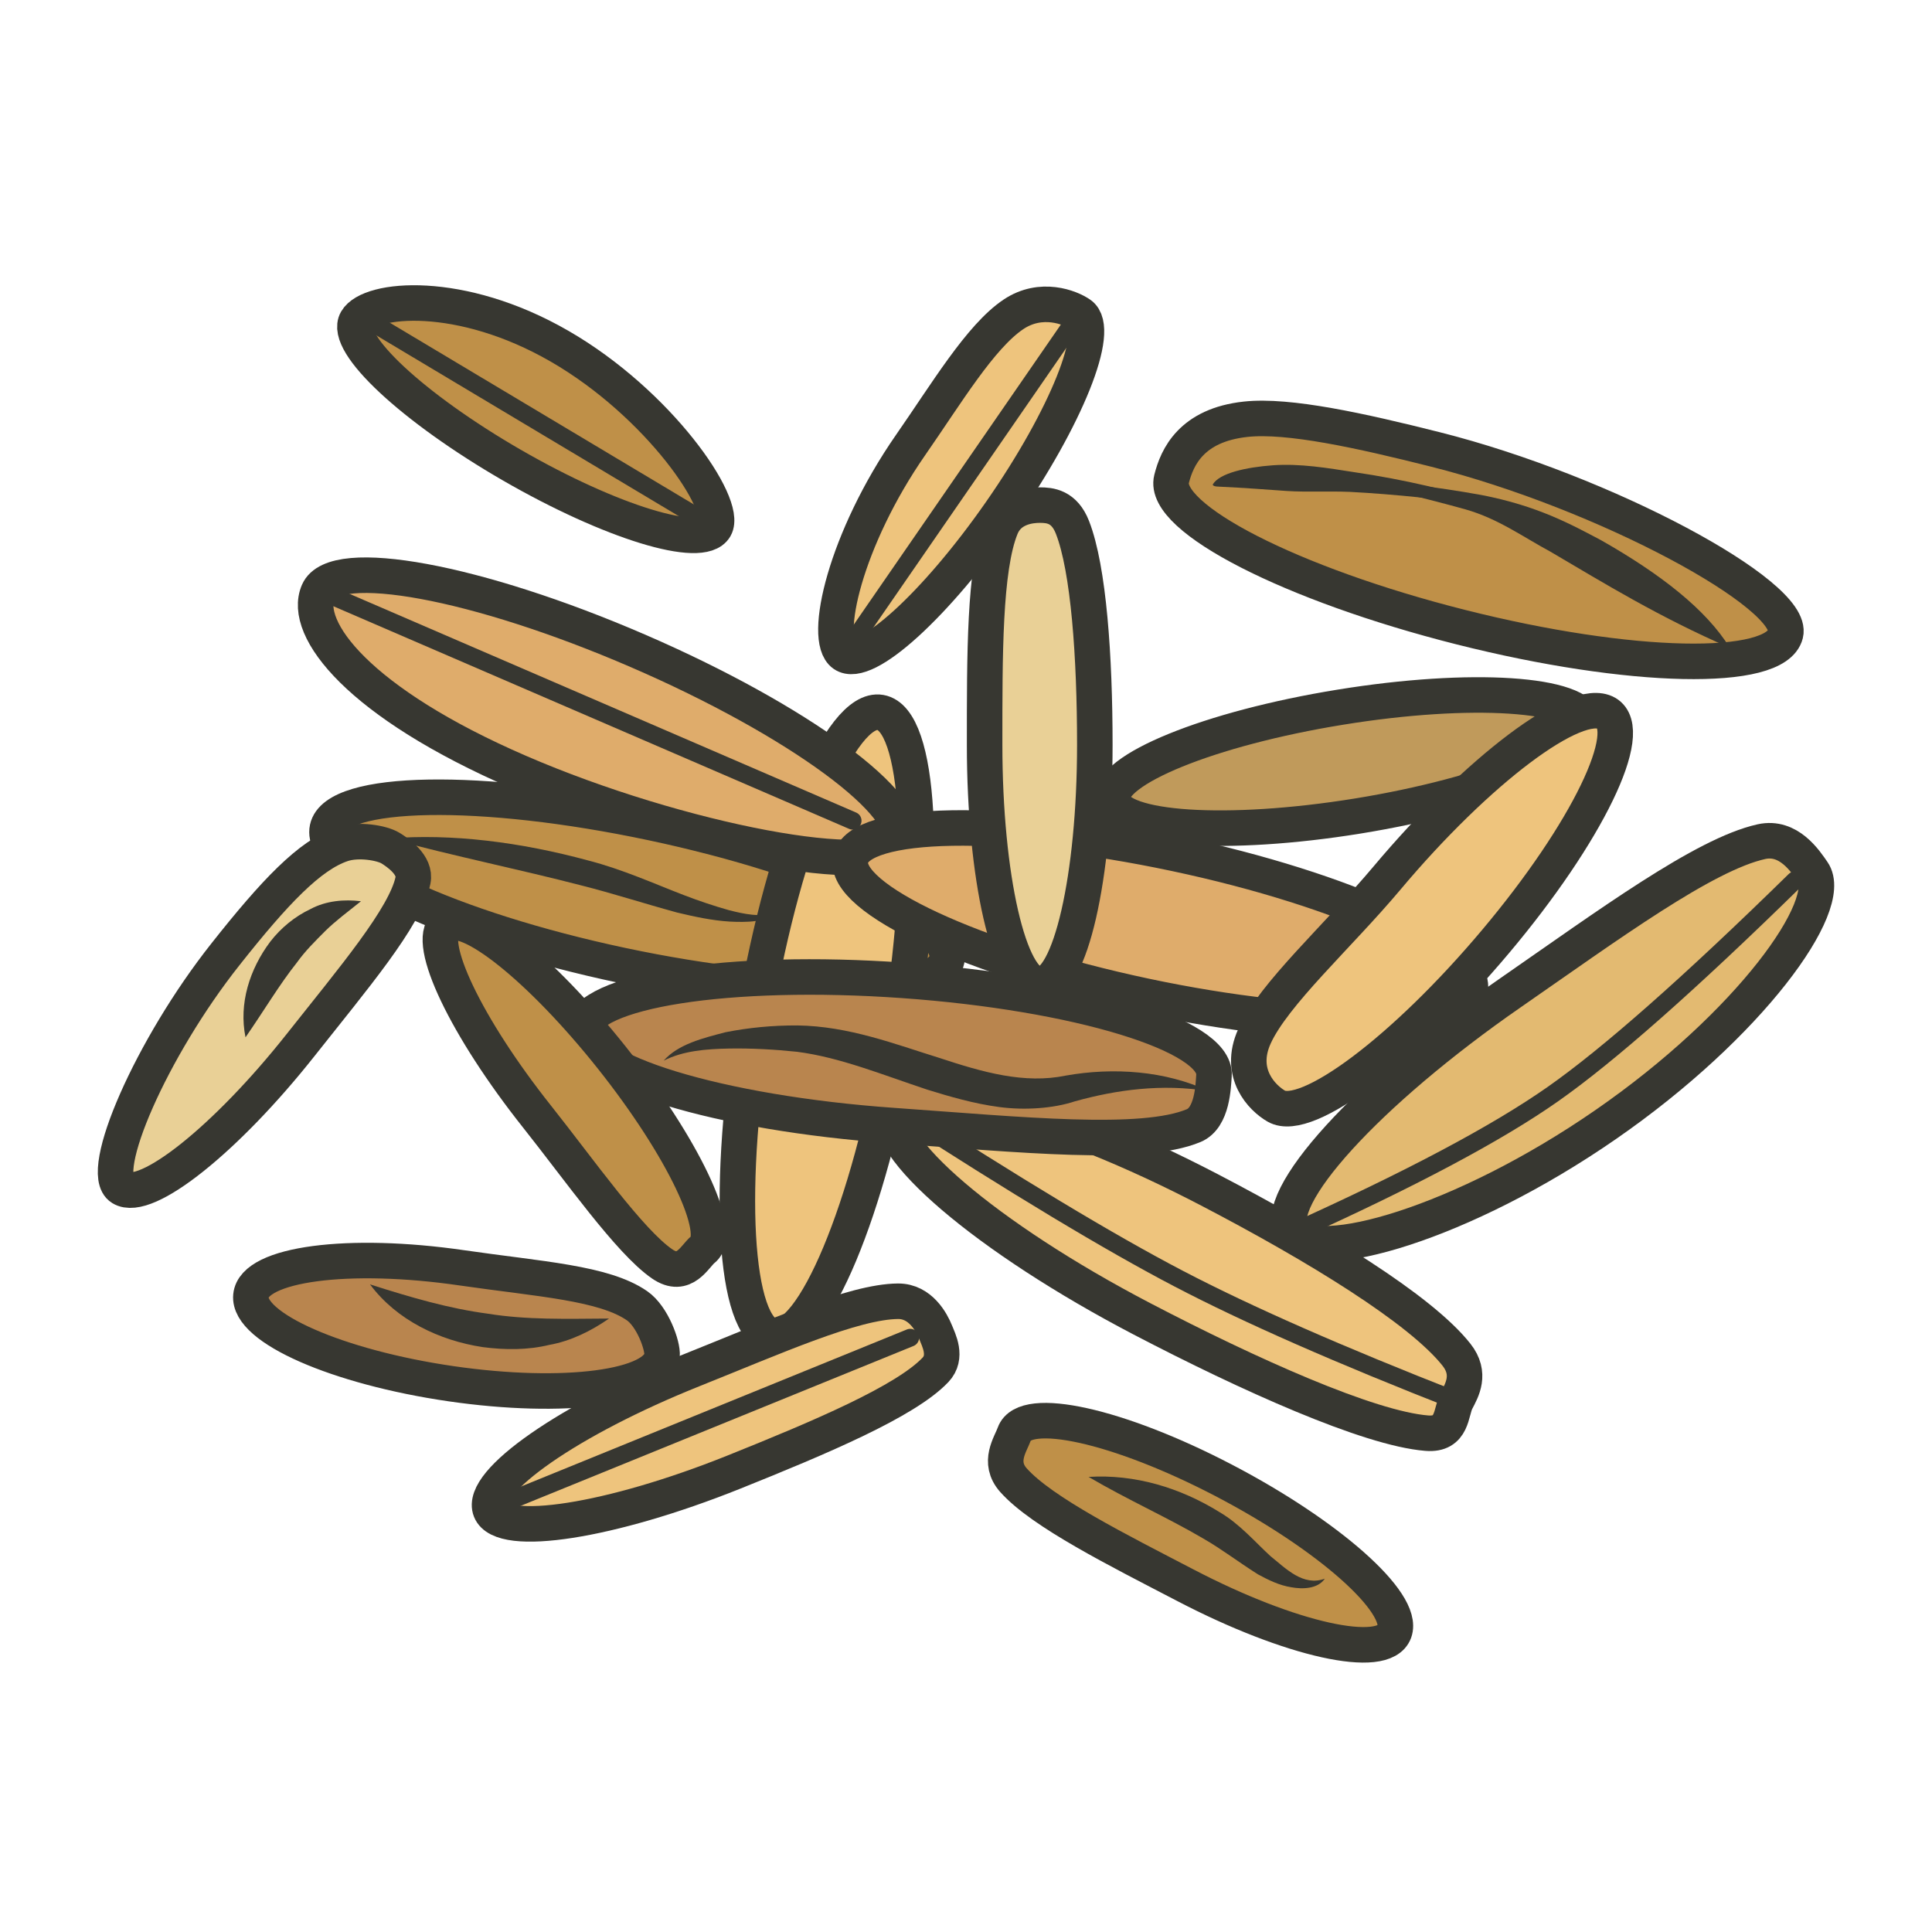 <?xml version="1.0" encoding="utf-8"?>
<!-- Generator: Adobe Illustrator 25.3.1, SVG Export Plug-In . SVG Version: 6.00 Build 0)  -->
<svg version="1.1" id="Layer_1" xmlns="http://www.w3.org/2000/svg" xmlns:xlink="http://www.w3.org/1999/xlink" x="0px" y="0px"
	 viewBox="0 0 250 250" style="enable-background:new 0 0 250 250;" xml:space="preserve">
<style type="text/css">
	.st0{fill:#BF9048;stroke:#373731;stroke-width:4.597;stroke-linecap:round;stroke-linejoin:round;stroke-miterlimit:10;}
	.st1{fill:#EEC47D;stroke:#373731;stroke-width:4.597;stroke-linecap:round;stroke-linejoin:round;stroke-miterlimit:10;}
	.st2{fill:none;stroke:#373731;stroke-width:2.3;stroke-linecap:round;stroke-linejoin:round;stroke-miterlimit:10;}
	.st3{fill:#B9854E;stroke:#373731;stroke-width:4.597;stroke-linecap:round;stroke-linejoin:round;stroke-miterlimit:10;}
	.st4{fill:#E9D096;stroke:#373731;stroke-width:4.597;stroke-linecap:round;stroke-linejoin:round;stroke-miterlimit:10;}
	.st5{fill:#DFAC6B;stroke:#373731;stroke-width:4.597;stroke-linecap:round;stroke-linejoin:round;stroke-miterlimit:10;}
	.st6{fill:#E3BA71;stroke:#373731;stroke-width:4.597;stroke-linecap:round;stroke-linejoin:round;stroke-miterlimit:10;}
	.st7{fill:#C09A5B;stroke:#373731;stroke-width:4.597;stroke-linecap:round;stroke-linejoin:round;stroke-miterlimit:10;}
	.st8{fill-rule:evenodd;clip-rule:evenodd;fill:none;}
</style>
<path class="st0" d="M122.52,124.2c-1.08,5.09-19.9,5.41-42.03,0.72c-22.14-4.7-39.21-12.63-38.13-17.72
	c1.08-5.09,19.9-5.41,42.04-0.72C106.53,111.17,123.6,119.11,122.52,124.2z"/>
<path class="st1" d="M100.08,172.95c-5.13-0.88-6.19-19.67-2.37-41.97c3.82-22.3,11.08-39.67,16.21-38.79
	c5.13,0.88,6.19,19.67,2.37,41.97C112.46,156.46,105.2,173.83,100.08,172.95z"/>
<g>
	<defs>
		<path id="SVGID_1_" d="M189.01,81.14c-21.95-5.54-38.69-14.12-37.42-19.16c0.64-2.52,3.18-8.7,8.81-9.72
			c5.64-1.02,14.37,3.12,25.34,5.89c21.94,5.54,46.58,18.85,45.3,23.89C229.77,87.09,210.95,86.69,189.01,81.14z"/>
	</defs>
	<clipPath id="SVGID_2_">
		<use xlink:href="#SVGID_1_"  style="overflow:visible;"/>
	</clipPath>
</g>
<path class="st0" d="M231.05,82.04c-1.27,5.05-20.09,4.65-42.03-0.89c-21.94-5.54-38.69-14.12-37.42-19.16
	c0.71-2.83,2.57-6.98,9.59-7.74c5.51-0.6,14.92,1.48,24.56,3.91C207.69,63.69,232.32,77,231.05,82.04z"/>
<path class="st1" d="M188.46,181.26c-0.75,1.44-0.43,4.47-3.84,4.19c-7.51-0.6-23.05-7.59-36.85-14.79
	c-20.06-10.47-34.38-22.69-31.97-27.3c2.41-4.62,20.62,0.13,40.69,10.6c14.09,7.35,27.35,15.49,31.97,21.33
	C190.42,177.76,189.18,179.89,188.46,181.26z"/>
<path class="st2" d="M188.46,181.26c-15.07-5.9-27.05-11.16-35.93-15.8c-8.89-4.64-21.13-12-36.72-22.1"/>
<g>
	<defs>
		<path id="SVGID_3_" d="M223.84,83.83c-9.21-4.01-16.15-8.29-23.21-12.44c-3.68-1.99-6.76-4.26-10.97-5.47
			c-5.17-1.44-10.65-2.76-16.53-3.92c6.17,0.2,12.51,0.95,18.6,2.06c7.22,1.4,11.51,3.76,15.46,5.85
			C214.87,74.27,220.79,78.88,223.84,83.83"/>
	</defs>
	<use xlink:href="#SVGID_3_"  style="overflow:visible;fill-rule:evenodd;clip-rule:evenodd;fill:#373731;"/>
	<clipPath id="SVGID_4_">
		<use xlink:href="#SVGID_3_"  style="overflow:visible;"/>
	</clipPath>
</g>
<g>
	<defs>
		<path id="SVGID_5_" d="M193.07,65.5c-6.23-0.86-12.5-1.54-18.37-1.85c-2.96-0.12-5.65,0.05-8.22-0.12
			c-2.68-0.18-5.12-0.39-8.97-0.57c-0.27-0.01-0.54-0.1-0.57-0.21c-0.01-0.02-0.01-0.06-0.01-0.06c0.86-1.47,4.34-2.23,7.75-2.48
			c3.57-0.26,7.22,0.37,10.5,0.88c6.67,0.98,12.67,2.43,18.19,4.14c0.21,0.06,0.28,0.17,0.15,0.23
			C193.43,65.51,193.23,65.52,193.07,65.5"/>
	</defs>
	<use xlink:href="#SVGID_5_"  style="overflow:visible;fill-rule:evenodd;clip-rule:evenodd;fill:#373731;"/>
	<clipPath id="SVGID_6_">
		<use xlink:href="#SVGID_5_"  style="overflow:visible;"/>
	</clipPath>
</g>
<path class="st3" d="M157.09,139.15c-0.1,1.39-0.19,5.48-2.62,6.5c-6.66,2.8-22.37,1.17-38.92,0c-22.57-1.6-40.57-7.1-40.21-12.29
	c0.37-5.19,18.97-8.1,41.54-6.5C139.46,128.46,157.46,133.96,157.09,139.15z"/>
<path class="st1" d="M121.05,172.35c0.43,1.07,1.58,3.24,0,4.91c-3.86,4.07-14.87,8.73-26.14,13.25
	c-15.9,6.37-29.98,8.57-31.44,4.91c-1.47-3.66,10.24-11.79,26.14-18.16c10.61-4.24,20.83-8.84,26.61-8.88
	C119.11,168.37,120.56,171.14,121.05,172.35z"/>
<path class="st1" d="M139.77,40.67c2.79,1.94-1.79,13.36-10.24,25.51c-8.45,12.14-17.56,20.42-20.35,18.48
	c-2.79-1.94,0.22-14.94,8.66-27.09c4.61-6.62,9.02-14.03,13.31-16.9C134.73,38.28,138.5,39.78,139.77,40.67z"/>
<path class="st3" d="M85.67,175.43c-0.4,4.14-12.64,5.76-27.33,3.62c-14.69-2.14-26.28-7.23-25.87-11.37
	c0.4-4.14,12.63-5.76,27.32-3.62c10.06,1.46,18.35,1.93,22.64,4.9C84.42,170.33,85.79,174.12,85.67,175.43z"/>
<path class="st0" d="M180.44,211.14c-1.35,3.76-13.45,1.08-27.03-6c-8.7-4.53-18.57-9.45-22.27-13.61c-2.07-2.34-0.36-4.64,0.12-6
	c1.35-3.75,13.45-1.08,27.03,6C171.88,198.61,181.79,207.38,180.44,211.14z"/>
<g>
	<defs>
		<path id="SVGID_7_" d="M92.52,68.25c-1.7,2.94-13.47-0.67-26.28-8.06c-12.81-7.4-21.81-15.78-20.11-18.72
			c1.7-2.95,13.47-4.07,26.28,3.33C85.22,52.19,94.22,65.3,92.52,68.25"/>
	</defs>
	<clipPath id="SVGID_8_">
		<use xlink:href="#SVGID_7_"  style="overflow:visible;"/>
	</clipPath>
</g>
<path class="st0" d="M92.52,68.25c-1.7,2.94-13.47-0.67-26.28-8.06c-12.81-7.4-21.81-15.78-20.11-18.72
	c1.7-2.95,13.47-4.07,26.28,3.33C85.22,52.19,94.22,65.3,92.52,68.25z"/>
<path class="st0" d="M90.99,161.66c-1.09,0.86-2.41,3.89-5.32,1.88c-4.21-2.9-10.72-12.18-16.16-19.03
	c-9.2-11.58-14.5-22.69-11.84-24.8c2.67-2.12,12.28,5.56,21.49,17.14C88.36,148.43,93.66,159.54,90.99,161.66z"/>
<path class="st4" d="M50.52,109.74c0.93,0.57,3.33,2.19,2.92,4.18c-0.99,4.77-7.78,12.75-14.56,21.33
	c-9.61,12.14-19.98,20.42-23.15,18.47c-3.18-1.94,3.83-18.09,13.44-30.23c6.37-8.06,10.92-12.85,15.11-14.25
	C46.4,108.53,49.45,109.08,50.52,109.74z"/>
<path class="st5" d="M116.39,109.12c-2.06,4.77-28.45-0.21-49.22-9.2S39.11,81.37,41.18,76.59c2.06-4.78,20.57-1.36,41.34,7.62
	C103.29,93.19,118.45,104.35,116.39,109.12z"/>
<path class="st6" d="M234.57,112.83c2.96,4.27-8.14,19.77-26.74,32.65c-18.6,12.89-37.66,18.29-40.62,14.02
	c-2.96-4.28,9.72-18.2,28.31-31.08c12.61-8.74,25-17.87,32.41-19.51C231.45,108.13,233.62,111.45,234.57,112.83z"/>
<path class="st5" d="M190.23,128.17c-1.08,5.09-19.9,5.41-42.04,0.72c-22.14-4.7-39.21-12.63-38.12-17.72
	c1.08-5.08,19.9-5.41,42.03-0.71C174.23,115.15,191.31,123.08,190.23,128.17z"/>
<path class="st7" d="M205.19,93.58c0.63,3.89-12.57,9.26-29.48,12.01c-16.91,2.74-31.13,1.81-31.76-2.08
	c-0.63-3.88,12.57-9.26,29.48-12C190.34,88.76,204.56,89.69,205.19,93.58z"/>
<g>
	<path class="st8" d="M193.57,121.78c-11.79,14.04-24.51,23.6-28.41,21.36c-1.77-1.02-6.44-4-4.44-8.56
		c2.42-5.53,10.73-14.46,17.19-22.15c3.04-3.62,7.68-5.71,10.67-8.61c8.63-8.35,16.39-13.19,19.29-11.53
		C211.77,94.54,205.37,107.74,193.57,121.78z"/>
</g>
<path class="st1" d="M207.87,92.29c3.9,2.25-2.5,15.45-14.3,29.49c-11.79,14.04-24.51,23.6-28.41,21.36
	c-1.83-1.05-5.01-4.24-2.83-9.05c2.48-5.47,10.84-12.97,17.12-20.44C191.24,99.61,203.97,90.04,207.87,92.29z"/>
<path class="st4" d="M134.54,65.36c1.32,0,3.18,0.16,4.24,2.89c2.1,5.39,2.89,16.74,2.89,28.13c0,17.13-3.19,31.02-7.13,31.02
	c-3.94,0-7.13-13.89-7.13-31.02c0-11.55-0.04-22.79,2.12-28.13C130.56,65.67,133.26,65.36,134.54,65.36z"/>
<line class="st2" x1="42.76" y1="77.03" x2="110.33" y2="106.2"/>
<path class="st2" d="M167.21,159.5c15.24-6.87,26.47-12.83,33.7-17.9c7.23-5.07,17.68-14.29,31.35-27.68"/>
<line class="st2" x1="64.83" y1="194.65" x2="117.78" y2="173.1"/>
<line class="st2" x1="110.47" y1="82.86" x2="138.78" y2="41.84"/>
<g>
	<defs>
		<line id="SVGID_9_" x1="47.7" y1="41.46" x2="92.52" y2="68.25"/>
	</defs>
	<clipPath id="SVGID_10_">
		<use xlink:href="#SVGID_9_"  style="overflow:visible;"/>
	</clipPath>
</g>
<line class="st2" x1="47.7" y1="41.46" x2="92.52" y2="68.25"/>
<g>
	<defs>
		<path id="SVGID_11_" d="M31.77,134.23c-0.89-4.36,0.53-8.83,3.21-12.39c1.37-1.77,3.18-3.26,5.22-4.22c2-1.07,4.38-1.27,6.51-1
			c-1.75,1.4-3.29,2.54-4.62,3.85c-1.31,1.32-2.59,2.57-3.66,4.07C36.14,127.42,34.26,130.63,31.77,134.23"/>
	</defs>
	<use xlink:href="#SVGID_11_"  style="overflow:visible;fill-rule:evenodd;clip-rule:evenodd;fill:#373731;"/>
	<clipPath id="SVGID_12_">
		<use xlink:href="#SVGID_11_"  style="overflow:visible;"/>
	</clipPath>
</g>
<g>
	<defs>
		<path id="SVGID_13_" d="M47.88,166.2c5.36,1.71,10.2,3.12,15.24,3.79c5.03,0.81,10.02,0.67,15.69,0.63
			c-2.31,1.6-4.93,2.91-7.74,3.41c-2.8,0.68-5.72,0.66-8.57,0.29C56.83,173.47,51.3,170.8,47.88,166.2"/>
	</defs>
	<use xlink:href="#SVGID_13_"  style="overflow:visible;fill-rule:evenodd;clip-rule:evenodd;fill:#373731;"/>
	<clipPath id="SVGID_14_">
		<use xlink:href="#SVGID_13_"  style="overflow:visible;"/>
	</clipPath>
</g>
<g>
	<defs>
		<path id="SVGID_15_" d="M140.86,191.11c5.98-0.37,11.84,1.39,16.95,4.56c2.63,1.53,4.71,3.99,6.62,5.72c1.99,1.6,4.21,3.92,7,2.89
			c-0.9,1.33-2.88,1.38-4.34,1.11c-1.58-0.25-2.98-0.95-4.33-1.68c-2.67-1.7-4.7-3.27-7.05-4.62
			C151.03,196.34,146,194.12,140.86,191.11"/>
	</defs>
	<use xlink:href="#SVGID_15_"  style="overflow:visible;fill-rule:evenodd;clip-rule:evenodd;fill:#373731;"/>
	<clipPath id="SVGID_16_">
		<use xlink:href="#SVGID_15_"  style="overflow:visible;"/>
	</clipPath>
</g>
<g>
	<defs>
		<path id="SVGID_17_" d="M156.41,141.19c-6.08-0.98-11.94-0.17-17.28,1.31c-2.88,0.96-6.62,1.18-9.83,0.75
			c-3.3-0.44-6.36-1.34-9.31-2.25c-5.85-1.94-11.32-4.19-16.86-4.9c-2.86-0.3-5.87-0.47-8.78-0.42c-2.92,0.06-5.92,0.27-8.47,1.57
			c1.87-2.14,5.1-2.92,8-3.68c3.05-0.6,6.1-0.89,9.29-0.88c6.68,0.09,12.69,2.44,18.34,4.19c5.69,1.88,11.04,3.41,16.41,2.3
			C144.05,138.09,150.83,138.55,156.41,141.19"/>
	</defs>
	<use xlink:href="#SVGID_17_"  style="overflow:visible;fill-rule:evenodd;clip-rule:evenodd;fill:#373731;"/>
	<clipPath id="SVGID_18_">
		<use xlink:href="#SVGID_17_"  style="overflow:visible;"/>
	</clipPath>
</g>
<g>
	<defs>
		<path id="SVGID_19_" d="M50.29,108.5c8.17-0.67,17.11,0.48,25.84,2.85c4.41,1.13,8.69,3.07,12.37,4.48
			c1.93,0.74,3.88,1.4,5.84,1.95c1.93,0.49,4.1,0.96,5.66,0.3c-0.7,1.28-3.49,1.28-5.61,1.17c-2.28-0.14-4.56-0.64-6.78-1.17
			c-4.56-1.25-8.32-2.48-12.36-3.5C67.19,112.49,58.97,110.84,50.29,108.5"/>
	</defs>
	<use xlink:href="#SVGID_19_"  style="overflow:visible;fill-rule:evenodd;clip-rule:evenodd;fill:#373731;"/>
	<clipPath id="SVGID_20_">
		<use xlink:href="#SVGID_19_"  style="overflow:visible;"/>
	</clipPath>
</g>
</svg>
